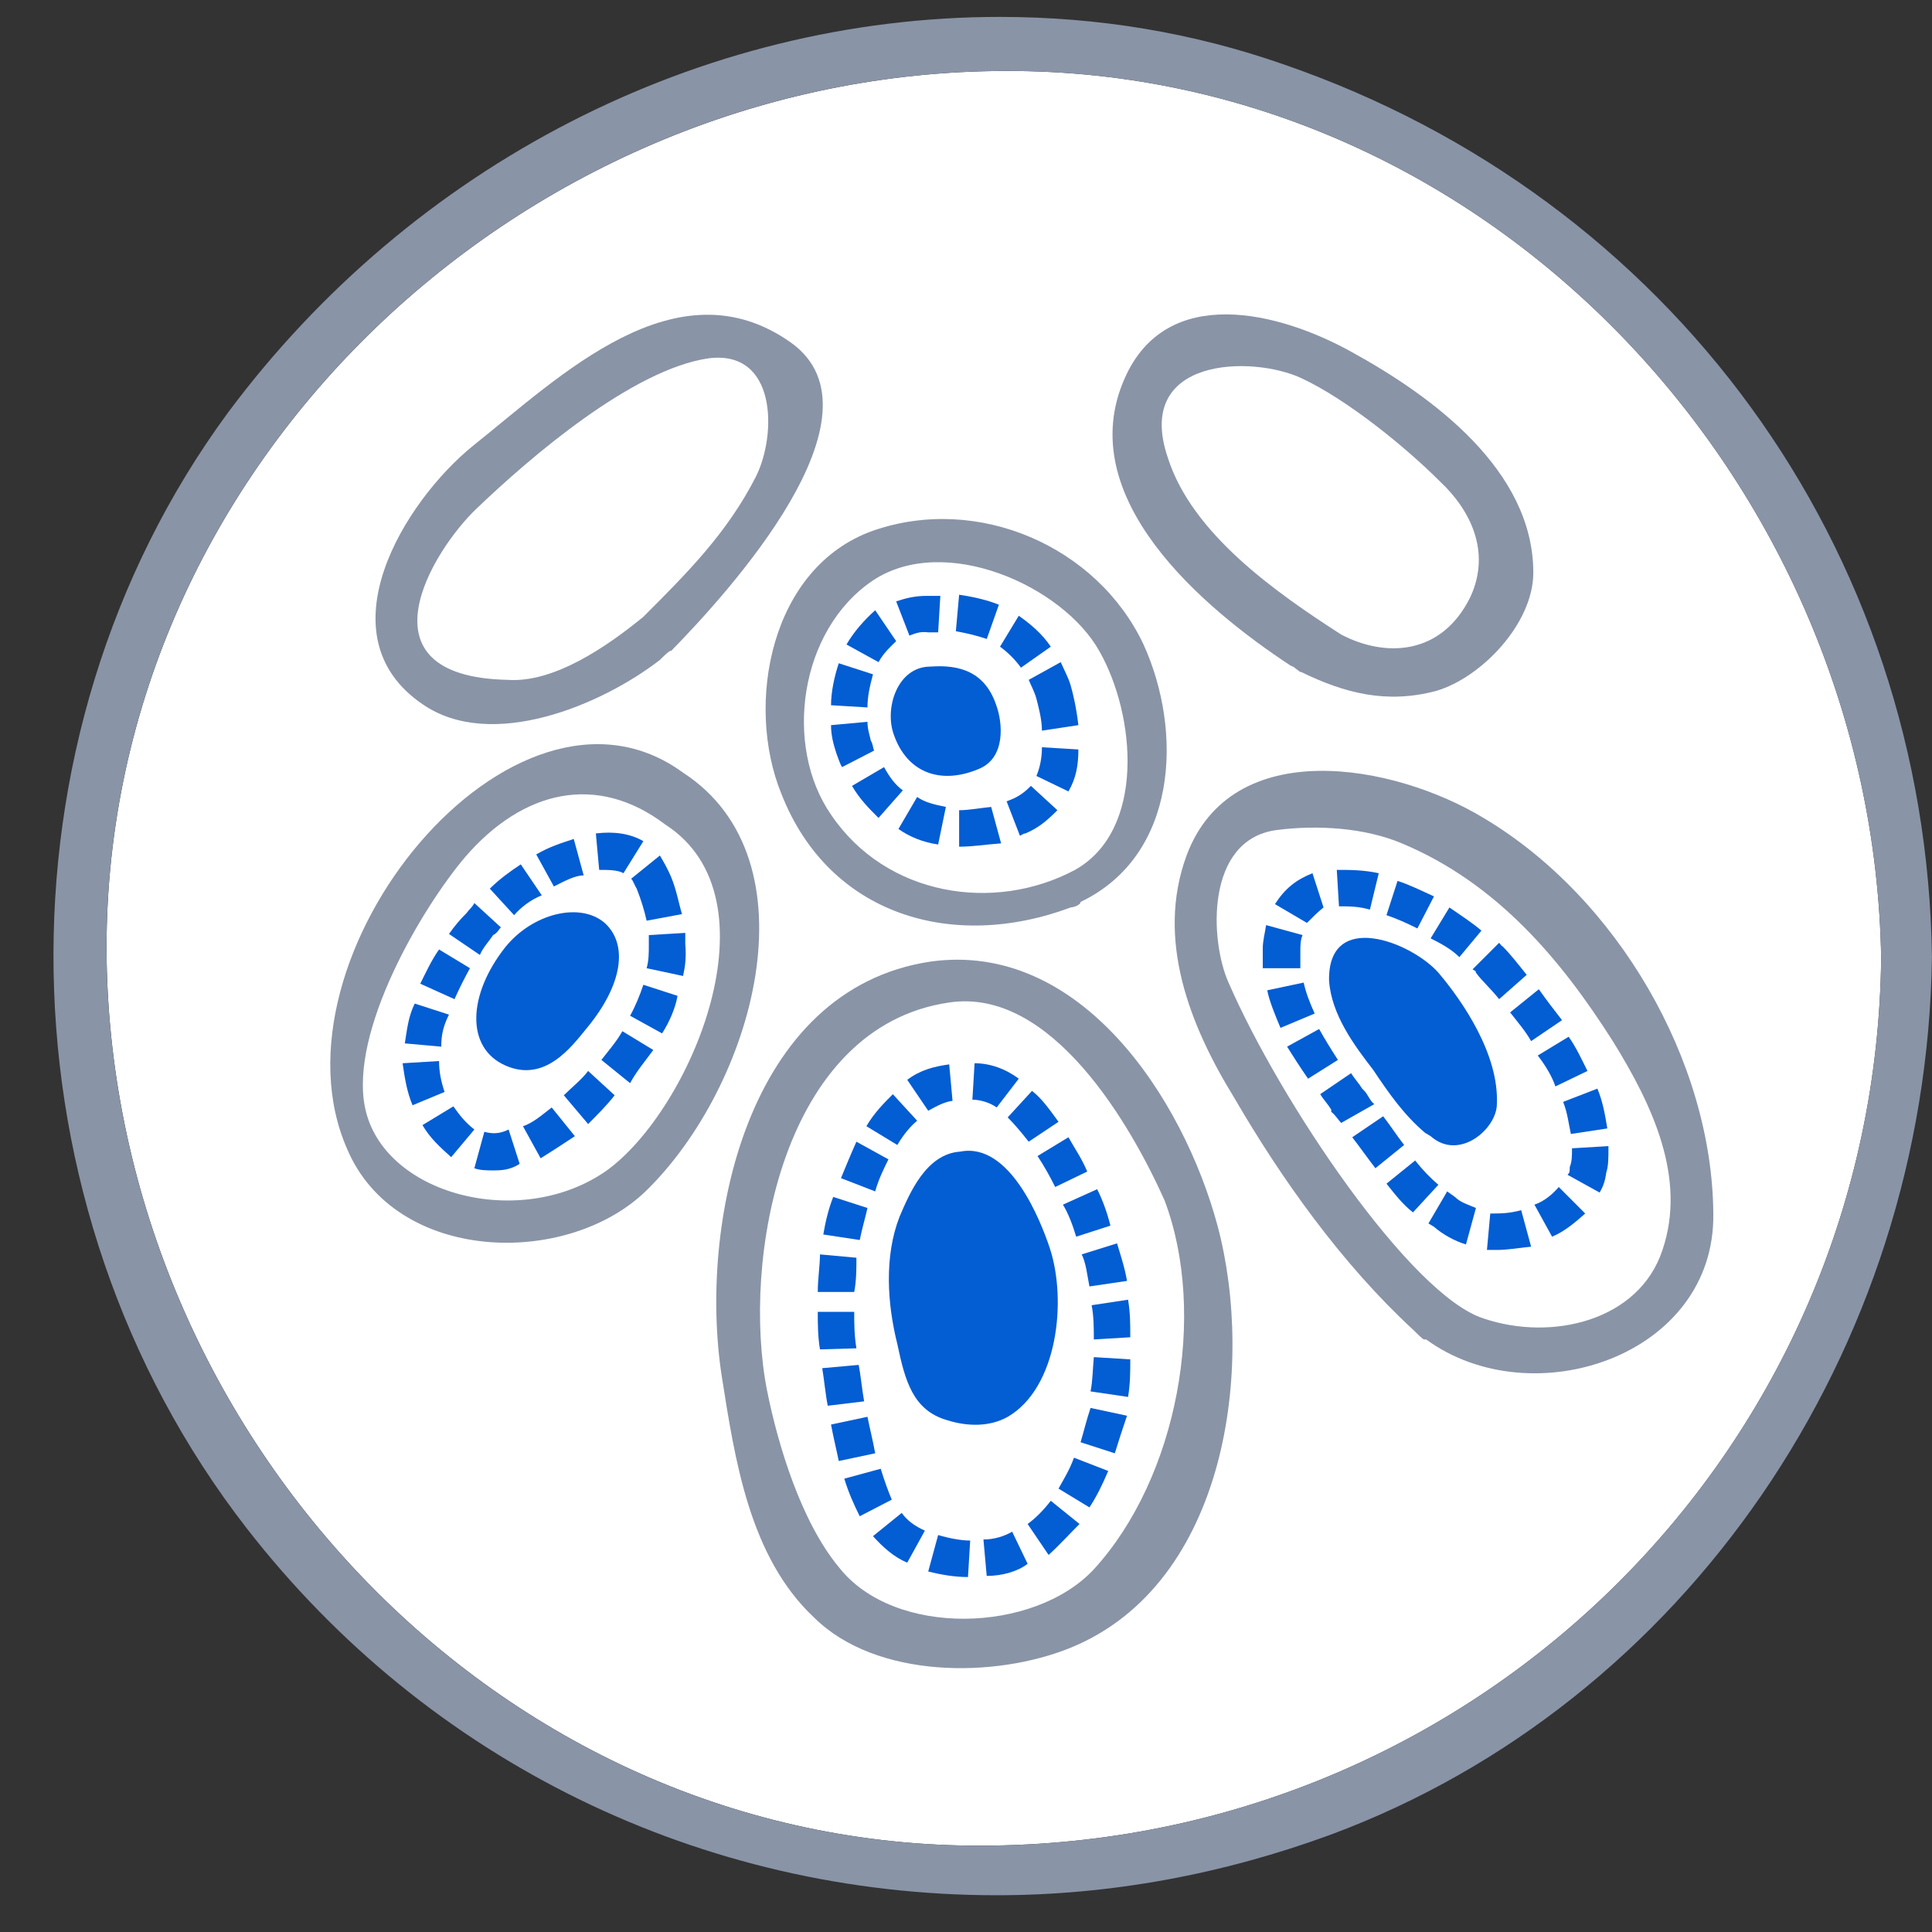 <svg width="36" height="36" viewBox="0 0 36 36" fill="none" xmlns="http://www.w3.org/2000/svg">
<rect x="0" y="0" width="36" height="36" fill="#333333" stroke="none"/>
<path d="M18.53 34.389C27.625 34.244 34.95 26.956 35.053 17.856C34.909 8.941 27.625 1.18 18.53 1.324C9.621 1.447 1.863 8.777 1.987 17.877C2.131 26.791 9.415 34.553 18.53 34.389Z" fill="white"/>
<path d="M20.032 16.209C21.349 15.468 21.164 13.327 20.485 12.133C19.806 10.918 17.604 9.93 16.267 10.815C14.888 11.742 14.6 13.903 15.485 15.18C16.514 16.703 18.53 17.012 20.032 16.209ZM19.95 16.909C17.748 17.733 15.444 17.053 14.559 14.789C13.88 13.121 14.353 10.568 16.267 9.889C18.221 9.209 20.444 10.177 21.308 12.009C22.048 13.636 21.946 15.941 20.135 16.806C20.135 16.868 19.991 16.909 19.95 16.909Z" fill="#8994A7"/>
<path d="M26.761 12.874C25.835 13.121 25.053 12.915 24.25 12.524C24.209 12.524 24.189 12.483 24.147 12.462C24.106 12.421 24.086 12.421 24.044 12.4C22.419 11.33 19.97 9.271 20.958 7.047C21.74 5.277 23.839 5.812 25.176 6.553C26.678 7.377 28.571 8.756 28.571 10.671C28.571 11.618 27.604 12.627 26.761 12.874ZM24.25 7.047C23.324 6.615 21.123 6.656 21.761 8.53C22.213 9.95 23.777 11.042 24.991 11.824C25.814 12.256 26.863 12.215 27.398 11.124C27.789 10.28 27.398 9.497 26.822 8.962C26.184 8.324 25.094 7.439 24.25 7.047Z" fill="#8994A7"/>
<path d="M12.296 12.297C11.205 13.141 9.148 14.006 7.872 13.121C6 11.844 7.522 9.353 8.818 8.303C10.423 7.027 12.604 4.865 14.744 6.388C16.596 7.727 13.572 11.041 12.502 12.133C12.502 12.091 12.337 12.256 12.296 12.297ZM11.987 11.494C12.81 10.671 13.551 9.93 14.086 8.88C14.477 8.097 14.477 6.512 13.201 6.677C11.781 6.883 9.868 8.53 8.88 9.477C8.057 10.259 6.617 12.606 9.456 12.668C10.32 12.73 11.308 12.05 11.987 11.494Z" fill="#8994A7"/>
<path d="M11.308 21.809C12.871 20.677 14.538 16.744 12.398 15.365C11.122 14.397 9.744 14.726 8.674 15.962C7.851 16.93 6.513 19.215 6.801 20.635C7.131 22.262 9.703 22.941 11.308 21.809ZM12.727 14.397C15.238 16.024 14.044 20.244 12.028 22.2C10.546 23.621 7.378 23.538 6.472 21.418C4.888 17.835 9.579 12.091 12.727 14.397Z" fill="#8994A7"/>
<path d="M15.177 30.148C13.963 29.015 13.695 27.203 13.448 25.639C13.016 22.839 13.901 18.433 17.337 17.918C20.135 17.527 22.049 20.471 22.687 22.839C23.386 25.453 22.872 29.509 19.95 30.703C18.53 31.28 16.329 31.28 15.177 30.148ZM17.687 18.68C14.559 19.133 13.819 23.497 14.292 25.906C14.498 26.936 14.93 28.356 15.629 29.2C16.658 30.518 19.271 30.436 20.382 29.242C21.946 27.533 22.502 24.486 21.699 22.365C21.082 20.986 19.6 18.392 17.687 18.68Z" fill="#8994A7"/>
<path d="M26.328 24.774C25.011 23.559 23.88 21.974 22.995 20.45C22.172 19.112 21.534 17.506 22.11 15.941C22.954 13.677 25.978 14.233 27.645 15.242C30.135 16.724 31.904 19.771 31.925 22.612C31.966 25.268 28.55 26.4 26.575 24.959C26.575 24.959 26.575 24.959 26.534 24.959C26.513 24.959 26.369 24.815 26.328 24.774ZM27.645 24.568C28.921 25 30.546 24.609 30.978 23.291C31.431 21.953 30.793 20.594 30.052 19.4C29.085 17.877 27.892 16.456 26.122 15.715C25.443 15.427 24.559 15.365 23.777 15.468C22.46 15.653 22.542 17.527 22.892 18.309C23.859 20.533 26.287 24.136 27.645 24.568Z" fill="#8994A7"/>
<path d="M26.802 18.124C27.255 18.659 27.934 19.647 27.892 20.574C27.892 21.027 27.193 21.644 26.658 21.171L26.555 21.109C26.164 20.78 25.876 20.368 25.588 19.936C25.238 19.483 24.806 18.906 24.765 18.268C24.744 16.95 26.288 17.547 26.802 18.124Z" fill="#035DD3"/>
<path d="M23.078 11.371C23.119 11.412 23.181 11.412 23.222 11.432C23.14 11.412 23.099 11.412 23.078 11.371Z" fill="#8994A7"/>
<path d="M18.572 20.636C18.428 20.533 18.242 20.491 18.119 20.491L18.16 19.812C18.448 19.812 18.736 19.915 18.983 20.1L18.572 20.636ZM17.296 20.697L16.905 20.121C17.152 19.936 17.399 19.874 17.687 19.833L17.749 20.512C17.605 20.533 17.481 20.594 17.296 20.697ZM19.168 21.274C19.024 21.088 18.88 20.924 18.777 20.821L19.23 20.327C19.415 20.471 19.559 20.677 19.724 20.903L19.168 21.274ZM16.72 21.335L16.144 20.985C16.288 20.738 16.473 20.553 16.637 20.389L17.09 20.883C16.967 20.985 16.843 21.13 16.72 21.335ZM19.662 22.118C19.559 21.912 19.456 21.727 19.333 21.541L19.909 21.191C20.012 21.377 20.156 21.583 20.259 21.83L19.662 22.118ZM16.308 22.2L15.67 21.953C15.773 21.706 15.856 21.5 15.958 21.274L16.555 21.603C16.473 21.768 16.37 21.974 16.308 22.2ZM20.053 23.044C19.991 22.838 19.909 22.612 19.806 22.447L20.444 22.159C20.547 22.365 20.629 22.591 20.691 22.838L20.053 23.044ZM16.02 23.106L15.341 23.003C15.382 22.756 15.444 22.509 15.526 22.303L16.164 22.509C16.123 22.694 16.061 22.9 16.02 23.106ZM20.3 23.971C20.259 23.765 20.238 23.538 20.156 23.374L20.485 23.271L20.814 23.168L20.485 23.271L20.814 23.168C20.876 23.374 20.959 23.621 21 23.868L20.3 23.971ZM15.917 24.074H15.238C15.238 23.827 15.279 23.58 15.279 23.374L15.958 23.436C15.958 23.641 15.958 23.868 15.917 24.074ZM20.382 24.959C20.382 24.753 20.382 24.527 20.341 24.321L21.02 24.218C21.061 24.465 21.061 24.671 21.061 24.918L20.382 24.959ZM15.279 25.144C15.238 24.897 15.238 24.65 15.238 24.444H15.917C15.917 24.65 15.917 24.877 15.958 25.124L15.279 25.144ZM21.02 26.03L20.321 25.927C20.362 25.721 20.362 25.494 20.382 25.288L21.061 25.33C21.061 25.556 21.061 25.783 21.02 26.03ZM15.424 26.194C15.382 25.988 15.362 25.741 15.321 25.494L16 25.433C16.041 25.639 16.061 25.886 16.102 26.112L15.424 26.194ZM20.773 27.08L20.135 26.874C20.197 26.668 20.238 26.483 20.321 26.235L21 26.38C20.917 26.627 20.835 26.874 20.773 27.08ZM15.629 27.224C15.588 27.018 15.526 26.771 15.485 26.544L16.164 26.4C16.205 26.606 16.267 26.853 16.308 27.08L15.629 27.224ZM20.3 28.088L19.724 27.738C19.827 27.553 19.93 27.389 20.012 27.162L20.65 27.409C20.547 27.656 20.424 27.903 20.3 28.088ZM16.02 28.253C15.917 28.047 15.814 27.821 15.732 27.553L16.411 27.368C16.473 27.574 16.555 27.8 16.617 27.944L16.02 28.253ZM19.539 28.974L19.148 28.397C19.292 28.294 19.436 28.15 19.58 27.965L20.115 28.397C19.909 28.603 19.744 28.788 19.539 28.974ZM16.905 29.118C16.658 29.015 16.452 28.83 16.267 28.624L16.802 28.191C16.905 28.335 17.049 28.439 17.234 28.521L16.905 29.118ZM18.386 29.365L18.325 28.686C18.53 28.686 18.716 28.624 18.86 28.541L19.148 29.139C18.963 29.283 18.674 29.365 18.386 29.365ZM18.037 29.386C17.79 29.386 17.543 29.344 17.296 29.283L17.481 28.603C17.687 28.665 17.913 28.706 18.078 28.706L18.037 29.386Z" fill="#035DD3"/>
<path d="M18.571 13.162C18.674 13.45 18.757 14.13 18.222 14.335C17.522 14.624 16.905 14.397 16.658 13.697C16.473 13.203 16.72 12.421 17.337 12.421C17.892 12.38 18.366 12.524 18.571 13.162Z" fill="#035DD3"/>
<path d="M11.267 17.197C11.699 17.588 11.617 18.33 10.938 19.153C10.65 19.503 10.156 20.183 9.415 19.853C8.674 19.524 8.716 18.535 9.415 17.65C9.93 17.012 10.814 16.806 11.267 17.197Z" fill="#035DD3"/>
<path d="M19.559 23.25C19.888 24.239 19.703 25.865 18.777 26.401C18.448 26.586 18.036 26.586 17.645 26.462C17.008 26.277 16.863 25.721 16.72 25.042C16.534 24.3 16.473 23.415 16.761 22.674C16.946 22.242 17.255 21.5 17.892 21.459C18.818 21.274 19.394 22.756 19.559 23.25Z" fill="#035DD3"/>
<path d="M25.526 16.95C25.32 16.888 25.135 16.888 24.95 16.888L24.909 16.209C25.156 16.209 25.403 16.209 25.691 16.271L25.526 16.95ZM24.353 17.197L23.757 16.847C23.942 16.559 24.148 16.394 24.456 16.271L24.662 16.909C24.559 16.991 24.456 17.094 24.353 17.197ZM26.411 17.3C26.205 17.197 26.02 17.115 25.835 17.053L26.041 16.415C26.246 16.477 26.493 16.6 26.72 16.703L26.411 17.3ZM27.193 17.835C27.049 17.691 26.864 17.588 26.658 17.485L27.008 16.909C27.213 17.053 27.44 17.197 27.604 17.341L27.193 17.835ZM23.53 18.041C23.53 17.98 23.53 17.938 23.53 17.856C23.53 17.774 23.53 17.753 23.53 17.671C23.53 17.527 23.571 17.383 23.592 17.238L24.271 17.424C24.23 17.527 24.23 17.609 24.23 17.753C24.23 17.794 24.23 17.815 24.23 17.897C24.23 17.938 24.23 17.959 24.23 18.041H23.53ZM27.934 18.618C27.79 18.433 27.604 18.268 27.502 18.124C27.502 18.082 27.46 18.082 27.44 18.062L27.934 17.568C27.975 17.609 27.975 17.63 27.995 17.63C28.139 17.774 28.283 17.959 28.448 18.165L27.934 18.618ZM23.86 19.153C23.757 18.906 23.654 18.659 23.613 18.453L24.292 18.309C24.333 18.494 24.395 18.659 24.497 18.886L23.86 19.153ZM28.53 19.4C28.427 19.215 28.283 19.05 28.139 18.865L28.674 18.433C28.818 18.638 28.962 18.824 29.106 19.009L28.53 19.4ZM24.374 20.1C24.23 19.894 24.086 19.668 23.983 19.503L24.58 19.174C24.683 19.359 24.785 19.524 24.93 19.75L24.374 20.1ZM28.983 20.244C28.921 20.059 28.798 19.853 28.654 19.668L29.23 19.318C29.374 19.524 29.477 19.75 29.58 19.956L28.983 20.244ZM24.991 20.924C24.93 20.862 24.888 20.78 24.806 20.718V20.677C24.744 20.574 24.662 20.491 24.6 20.388L25.176 19.997C25.238 20.1 25.32 20.183 25.382 20.285L25.423 20.327C25.485 20.388 25.526 20.512 25.608 20.574L24.991 20.924ZM29.271 21.13C29.23 20.944 29.209 20.738 29.127 20.532L29.765 20.285C29.868 20.532 29.909 20.78 29.95 21.027L29.271 21.13ZM25.629 21.768C25.485 21.582 25.341 21.377 25.197 21.191L25.773 20.8C25.917 20.985 26.02 21.15 26.164 21.335L25.629 21.768ZM29.806 22.221L29.209 21.891C29.25 21.85 29.25 21.83 29.25 21.747C29.292 21.644 29.292 21.541 29.292 21.397L29.971 21.356V21.397C29.971 21.582 29.971 21.727 29.93 21.85C29.909 22.015 29.868 22.118 29.806 22.221ZM26.329 22.591C26.143 22.447 25.999 22.262 25.835 22.056L26.37 21.624C26.514 21.809 26.658 21.953 26.802 22.077L26.329 22.591ZM28.921 23.044L28.592 22.447C28.777 22.386 28.942 22.241 29.045 22.118L29.538 22.612C29.374 22.756 29.168 22.941 28.921 23.044ZM27.316 23.188C27.11 23.127 26.884 23.003 26.72 22.859L26.617 22.797L26.966 22.2L27.11 22.303C27.213 22.406 27.357 22.447 27.502 22.509L27.316 23.188ZM27.892 23.291C27.831 23.291 27.79 23.291 27.707 23.291L27.769 22.612C27.954 22.612 28.119 22.612 28.345 22.55L28.53 23.23C28.325 23.25 28.098 23.291 27.892 23.291Z" fill="#035DD3"/>
<path d="M16.946 11.844L16.699 11.206C16.884 11.144 17.049 11.103 17.276 11.103C17.378 11.103 17.461 11.103 17.522 11.103L17.481 11.783C17.419 11.783 17.337 11.783 17.296 11.783C17.152 11.762 17.049 11.803 16.946 11.844ZM18.387 11.906C18.201 11.844 18.037 11.803 17.811 11.762L17.872 11.082C18.16 11.124 18.407 11.185 18.613 11.268L18.387 11.906ZM16.37 12.338L15.773 12.009C15.918 11.762 16.103 11.556 16.308 11.371L16.699 11.947C16.596 12.05 16.473 12.153 16.37 12.338ZM19.024 12.441C18.922 12.297 18.777 12.153 18.634 12.05L18.983 11.474C19.189 11.618 19.415 11.803 19.58 12.05L19.024 12.441ZM16.164 13.182L15.485 13.141C15.485 12.894 15.547 12.606 15.629 12.359L16.267 12.565C16.206 12.791 16.164 12.977 16.164 13.182ZM19.415 13.615C19.415 13.409 19.354 13.182 19.312 13.018C19.271 12.874 19.21 12.771 19.169 12.668L19.765 12.338C19.827 12.482 19.909 12.627 19.95 12.771C19.991 12.915 20.053 13.162 20.094 13.512L19.415 13.615ZM15.691 14.294C15.65 14.232 15.629 14.15 15.588 14.047C15.527 13.862 15.485 13.697 15.485 13.512L16.164 13.45C16.164 13.594 16.206 13.697 16.226 13.8C16.267 13.862 16.267 13.944 16.288 13.986L15.691 14.294ZM19.909 14.747L19.312 14.459C19.374 14.315 19.415 14.13 19.415 13.924L20.094 13.965C20.094 14.253 20.053 14.5 19.909 14.747ZM16.37 15.241C16.185 15.056 16.02 14.891 15.876 14.644L16.473 14.294C16.576 14.48 16.679 14.624 16.823 14.727L16.37 15.241ZM19.004 15.571L18.757 14.932L18.86 14.891C19.004 14.83 19.107 14.747 19.21 14.644L19.703 15.097C19.518 15.283 19.354 15.427 19.107 15.53C19.066 15.53 19.024 15.571 19.004 15.571ZM17.481 15.736C17.193 15.694 16.946 15.591 16.741 15.447L17.09 14.85C17.234 14.953 17.419 14.994 17.625 15.036L17.481 15.736ZM17.872 15.777V15.097C18.057 15.097 18.263 15.056 18.469 15.036L18.654 15.715C18.366 15.736 18.119 15.777 17.872 15.777Z" fill="#035DD3"/>
<path d="M11.617 16.271C11.514 16.209 11.329 16.209 11.165 16.209L11.103 15.53C11.432 15.489 11.741 15.53 11.988 15.674L11.617 16.271ZM10.321 16.518L9.992 15.921C10.239 15.777 10.444 15.715 10.691 15.633L10.876 16.312C10.712 16.312 10.527 16.415 10.321 16.518ZM9.58 17.053L9.127 16.559C9.313 16.374 9.518 16.23 9.704 16.106L10.095 16.683C9.889 16.765 9.704 16.909 9.58 17.053ZM12.049 17.156C12.008 16.971 11.946 16.765 11.864 16.559C11.823 16.497 11.802 16.415 11.761 16.374L12.296 15.941C12.358 16.044 12.44 16.189 12.502 16.333C12.605 16.58 12.646 16.827 12.708 17.033L12.049 17.156ZM8.942 17.794L8.366 17.403C8.469 17.259 8.551 17.156 8.695 17.012C8.737 16.95 8.798 16.909 8.839 16.827L9.333 17.28C9.292 17.321 9.271 17.383 9.189 17.424C9.107 17.547 9.004 17.65 8.942 17.794ZM12.728 18.186L12.049 18.041C12.09 17.897 12.09 17.753 12.09 17.609C12.09 17.547 12.09 17.506 12.09 17.424L12.769 17.383C12.769 17.445 12.769 17.527 12.769 17.589C12.79 17.836 12.769 18 12.728 18.186ZM8.469 18.618L7.831 18.33C7.934 18.124 8.037 17.897 8.181 17.692L8.757 18.041C8.654 18.227 8.551 18.433 8.469 18.618ZM12.337 19.256L11.741 18.927C11.844 18.741 11.926 18.536 11.988 18.35L12.625 18.556C12.584 18.783 12.481 19.03 12.337 19.256ZM8.222 19.503L7.543 19.442C7.584 19.195 7.605 18.947 7.728 18.7L8.366 18.906C8.263 19.112 8.222 19.277 8.222 19.503ZM11.741 20.183L11.206 19.75C11.35 19.565 11.494 19.4 11.597 19.215L12.173 19.565C12.008 19.791 11.864 19.956 11.741 20.183ZM7.687 20.595C7.584 20.347 7.543 20.1 7.502 19.812L8.181 19.771C8.181 19.977 8.222 20.162 8.284 20.347L7.687 20.595ZM10.959 20.945L10.506 20.409C10.65 20.265 10.835 20.121 10.959 19.956L11.453 20.409C11.309 20.595 11.123 20.78 10.959 20.945ZM8.407 21.562C8.202 21.377 8.016 21.212 7.872 20.965L8.448 20.615C8.551 20.759 8.654 20.903 8.839 21.047L8.407 21.562ZM10.074 21.583L9.745 20.986C9.93 20.924 10.095 20.78 10.28 20.636L10.712 21.171C10.465 21.336 10.239 21.48 10.074 21.583ZM9.189 21.809C9.086 21.809 8.942 21.809 8.839 21.768L9.025 21.089C9.169 21.13 9.313 21.13 9.477 21.047L9.683 21.686C9.498 21.809 9.313 21.809 9.189 21.809Z" fill="#035DD3"/>
<path d="M18.529 34.389C27.624 34.244 34.949 26.956 35.052 17.856C34.908 8.941 27.624 1.18 18.529 1.324C9.62 1.447 1.863 8.777 1.986 17.877C2.13 26.791 9.414 34.553 18.529 34.389ZM35.999 17.835C35.896 25.186 31.39 31.733 24.805 34.183C22.789 34.924 20.69 35.315 18.571 35.315C13.077 35.315 7.974 32.824 4.599 28.48C-0.071 22.468 -0.215 13.759 4.25 7.686C7.686 3.074 13.036 0.315 18.632 0.315C20.443 0.315 22.213 0.603 23.92 1.2C31.143 3.691 35.896 10.218 35.999 17.835Z" fill="#8994A7"/>
</svg>

